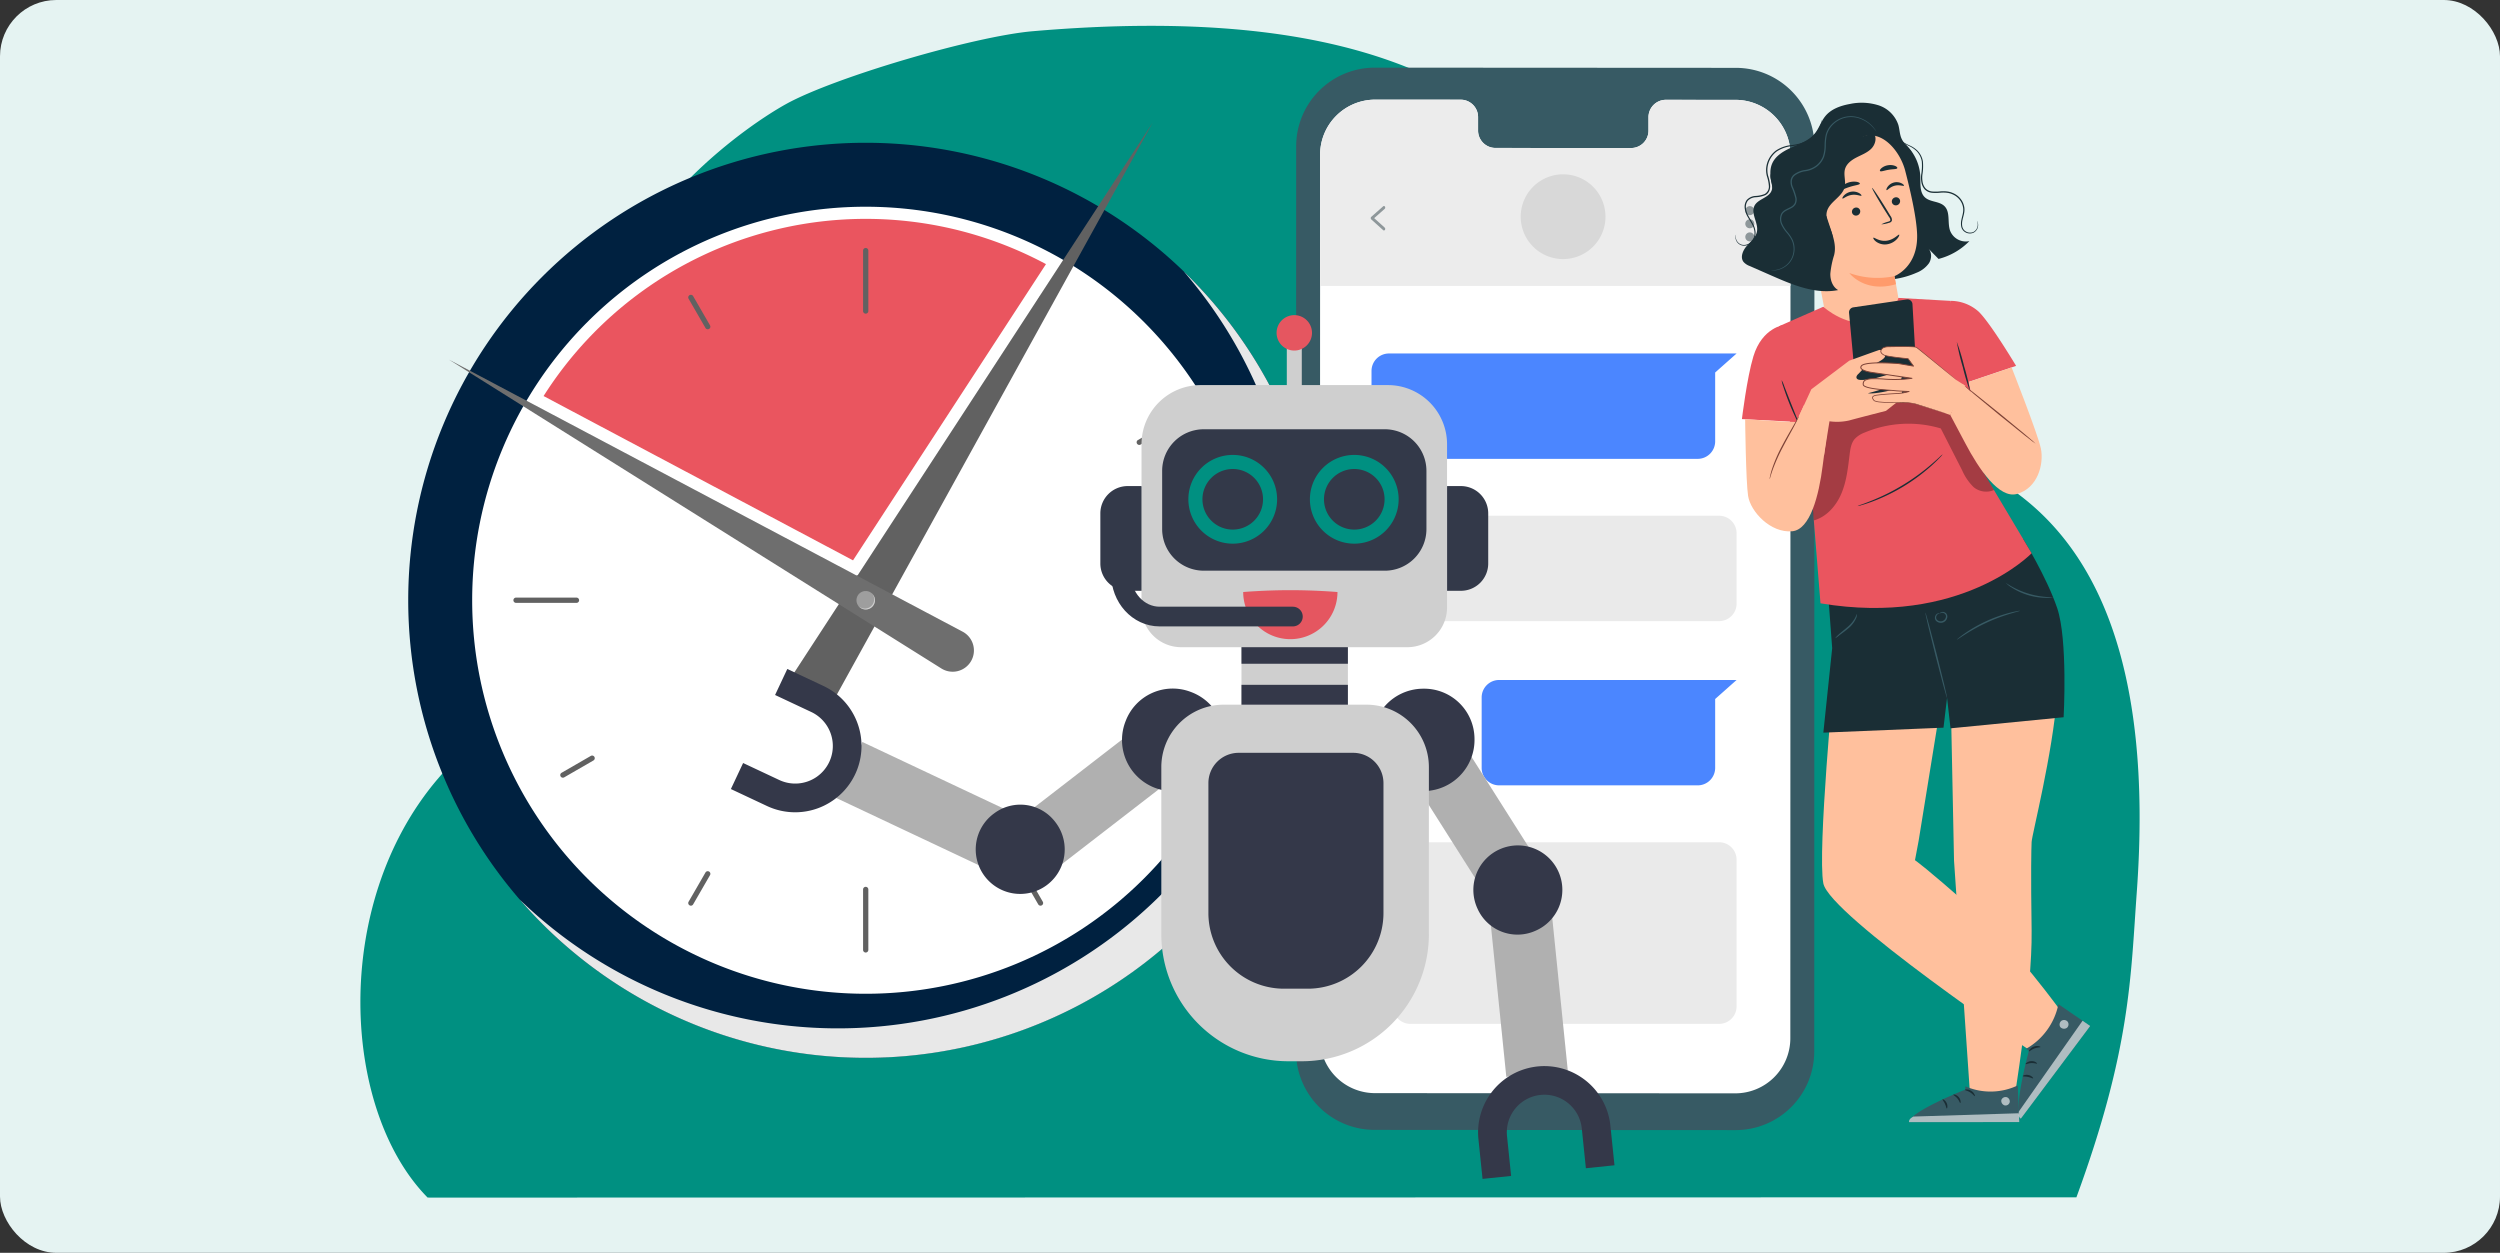 <?xml version="1.0" encoding="UTF-8"?> <svg xmlns="http://www.w3.org/2000/svg" xmlns:xlink="http://www.w3.org/1999/xlink" width="888" height="445" viewBox="0 0 888 445"><rect x="0" y="0" width="888" height="445" fill="#333333" stroke="none"/><defs><clipPath id="clip-path"><rect id="Rectangle_24377" data-name="Rectangle 24377" width="324.988" height="332.139" fill="none"></rect></clipPath><clipPath id="clip-path-3"><rect id="Rectangle_24371" data-name="Rectangle 24371" width="285.362" height="279.231" fill="none"></rect></clipPath><clipPath id="clip-path-4"><rect id="Rectangle_24373" data-name="Rectangle 24373" width="5.873" height="5.566" fill="none"></rect></clipPath><clipPath id="clip-path-5"><rect id="Rectangle_24375" data-name="Rectangle 24375" width="4.888" height="4.888" fill="none"></rect></clipPath><clipPath id="clip-path-6"><rect id="Rectangle_500" data-name="Rectangle 500" width="435.452" height="412.179" fill="none"></rect></clipPath><clipPath id="clip-path-7"><rect id="Rectangle_496" data-name="Rectangle 496" width="3.2" height="3.2" fill="none"></rect></clipPath><clipPath id="clip-path-10"><rect id="Rectangle_499" data-name="Rectangle 499" width="5.14" height="8.68" fill="none"></rect></clipPath><clipPath id="clip-path-12"><rect id="Rectangle_505" data-name="Rectangle 505" width="3.051" height="3.042" fill="none"></rect></clipPath><clipPath id="clip-path-13"><rect id="Rectangle_506" data-name="Rectangle 506" width="39.165" height="3.161" fill="none"></rect></clipPath><clipPath id="clip-path-14"><rect id="Rectangle_507" data-name="Rectangle 507" width="66.462" height="44.18" fill="none"></rect></clipPath><clipPath id="clip-path-15"><rect id="Rectangle_508" data-name="Rectangle 508" width="3.159" height="3.093" fill="none"></rect></clipPath><clipPath id="clip-path-16"><rect id="Rectangle_509" data-name="Rectangle 509" width="25.429" height="34.782" fill="none"></rect></clipPath></defs><g id="Group_47526" data-name="Group 47526" transform="translate(8947 -9029)"><rect id="Rectangle_20809" data-name="Rectangle 20809" width="888" height="445" rx="20" transform="translate(-8947 9029)" fill="#e5f3f2"></rect><path id="Path_76062" data-name="Path 76062" d="M414.021,536.467c.03.028,585.654-.092,585.654-.092,19.28-52.567,19.246-78.249,21.441-108.38,12.114-166.538-88.8-158.136-117.549-165.08-88.025-21.264-45.18-160.475-274.559-140.737-21.023,1.81-70.592,16.415-87.675,25.877-11.982,6.632-57.124,36.305-70.369,86.5a114.246,114.246,0,0,0-.969,53.58c14.928,70.247-23.991,66.21-52.43,99.687-37.957,44.677-33.989,117.743-3.545,148.646" transform="translate(-9209.132 8917.908)" fill="#009081"></path><g id="Group_36916" data-name="Group 36916" transform="translate(45.989)"><g id="Group_36899" data-name="Group 36899" transform="translate(-8818.988 9072.561)"><g id="Group_36913" data-name="Group 36913" transform="translate(-29)" clip-path="url(#clip-path)"><g id="Group_36912" data-name="Group 36912"><g id="Group_36911" data-name="Group 36911" clip-path="url(#clip-path)"><path id="Path_76063" data-name="Path 76063" d="M324.988,181.606A162.494,162.494,0,1,1,162.494,19.112,162.494,162.494,0,0,1,324.988,181.606" transform="translate(0 -11.961)" fill="#002140"></path><g id="Group_36901" data-name="Group 36901" transform="translate(39.626 52.908)" style="mix-blend-mode: multiply;isolation: isolate"><g id="Group_36900" data-name="Group 36900"><g id="Group_36899-2" data-name="Group 36899" clip-path="url(#clip-path-3)"><path id="Path_76064" data-name="Path 76064" d="M341.787,141.4A162.49,162.49,0,0,1,105.9,364.475,162.491,162.491,0,1,0,341.787,141.4" transform="translate(-105.899 -141.396)" fill="#e8e8e8"></path></g></g></g><path id="Path_76065" data-name="Path 76065" d="M340.265,219.6A139.777,139.777,0,1,1,200.488,79.823,139.777,139.777,0,0,1,340.265,219.6" transform="translate(-37.994 -49.954)" fill="#fff"></path><path id="Path_76066" data-name="Path 76066" d="M128.482,154.28a135.527,135.527,0,0,1,178.454-46.862L238.4,212.644Z" transform="translate(-80.406 -57.167)" fill="#ea555f"></path><path id="Path_76067" data-name="Path 76067" d="M367.87,206.695h0a8.5,8.5,0,0,1-2.744-11.931L492.064,0,379.692,203.517a8.5,8.5,0,0,1-11.822,3.178" transform="translate(-227.637 -0.001)" fill="#616161"></path><path id="Path_76068" data-name="Path 76068" d="M428.014,437.836a9.289,9.289,0,1,1-9.289-9.289,9.289,9.289,0,0,1,9.289,9.289" transform="translate(-256.231 -268.191)" fill="#616161"></path><path id="Path_76069" data-name="Path 76069" d="M432.7,142.3a.935.935,0,0,1-.935-.935V119.9a.935.935,0,0,1,1.871,0v21.466a.935.935,0,0,1-.935.935" transform="translate(-270.202 -74.449)" fill="#616161"></path><path id="Path_76070" data-name="Path 76070" d="M272.736,175.683a.934.934,0,0,1-.811-.468l-5.994-10.382a.935.935,0,0,1,1.62-.935l5.994,10.382a.936.936,0,0,1-.809,1.4" transform="translate(-166.345 -102.277)" fill="#616161"></path><path id="Path_76071" data-name="Path 76071" d="M156.574,293.159a.373.373,0,0,1-.187-.05l-10.382-5.994a.374.374,0,0,1,.374-.648l10.382,5.994a.374.374,0,0,1-.187.7" transform="translate(-91.255 -179.243)" fill="#616161"></path><path id="Path_76072" data-name="Path 76072" d="M145.255,608.672a.936.936,0,0,1-.469-1.746l10.382-5.994a.935.935,0,1,1,.935,1.62l-10.382,5.994a.927.927,0,0,1-.467.125" transform="translate(-90.316 -375.994)" fill="#616161"></path><path id="Path_76073" data-name="Path 76073" d="M266.74,722.82a.936.936,0,0,1-.809-1.4l5.994-10.381a.935.935,0,0,1,1.62.935l-5.994,10.381a.934.934,0,0,1-.811.468" transform="translate(-166.345 -444.683)" fill="#616161"></path><path id="Path_76074" data-name="Path 76074" d="M588.626,722.821a.935.935,0,0,1-.811-.468l-5.994-10.381a.936.936,0,0,1,1.621-.935l5.994,10.381a.936.936,0,0,1-.809,1.4" transform="translate(-364.034 -444.684)" fill="#616161"></path><path id="Path_76075" data-name="Path 76075" d="M702.773,608.672a.928.928,0,0,1-.467-.125l-10.382-5.994a.935.935,0,1,1,.935-1.62l10.382,5.994a.935.935,0,0,1-.469,1.746" transform="translate(-432.723 -375.994)" fill="#616161"></path><path id="Path_76076" data-name="Path 76076" d="M692.393,292.782a.936.936,0,0,1-.469-1.746l10.382-5.994a.935.935,0,1,1,.935,1.62l-10.382,5.994a.928.928,0,0,1-.467.126" transform="translate(-432.724 -178.305)" fill="#616161"></path><path id="Path_76077" data-name="Path 76077" d="M583.57,176.06a.374.374,0,0,1-.324-.561l5.994-10.382a.374.374,0,0,1,.648.374l-5.994,10.382a.373.373,0,0,1-.324.187" transform="translate(-364.972 -103.215)" fill="#616161"></path><path id="Path_76078" data-name="Path 76078" d="M122.252,452.743H100.786a.935.935,0,0,1,0-1.871h21.466a.935.935,0,1,1,0,1.871" transform="translate(-62.488 -282.162)" fill="#616161"></path><path id="Path_76079" data-name="Path 76079" d="M432.7,748.751a.935.935,0,0,1-.935-.935V726.35a.935.935,0,1,1,1.871,0v21.466a.935.935,0,0,1-.935.935" transform="translate(-270.202 -453.974)" fill="#616161"></path><path id="Path_76080" data-name="Path 76080" d="M728.7,452.743H707.238a.935.935,0,0,1,0-1.871H728.7a.935.935,0,0,1,0,1.871" transform="translate(-442.014 -282.162)" fill="#616161"></path><path id="Path_76083" data-name="Path 76083" d="M224.06,332.013h0a7.552,7.552,0,0,1-10.554,2.622L38.565,224.917l182.489,96.645a7.553,7.553,0,0,1,3.006,10.451" transform="translate(-24.135 -140.756)" fill="#6e6e6e"></path><path id="Path_76086" data-name="Path 76086" d="M432.059,447.9a3.273,3.273,0,1,1-3.273-3.273,3.273,3.273,0,0,1,3.273,3.273" transform="translate(-266.293 -278.253)" fill="#9e9e9e"></path><g id="Group_36907" data-name="Group 36907" transform="translate(159.894 167.352)" style="mix-blend-mode: multiply;isolation: isolate"><g id="Group_36906" data-name="Group 36906"><g id="Group_36905" data-name="Group 36905" clip-path="url(#clip-path-4)"><path id="Path_76087" data-name="Path 76087" d="M432.244,447.243a3.27,3.27,0,0,1-4.933,4.275,3.271,3.271,0,1,0,4.933-4.275" transform="translate(-427.311 -447.243)" fill="#d1d1d1"></path></g></g></g><g id="Group_36910" data-name="Group 36910" transform="translate(160.047 167.201)" style="mix-blend-mode: multiply;isolation: isolate"><g id="Group_36909" data-name="Group 36909"><g id="Group_36908" data-name="Group 36908" clip-path="url(#clip-path-5)"><rect id="Rectangle_24374" data-name="Rectangle 24374" width="6.539" height="0.374" transform="translate(0 4.624) rotate(-45)" fill="#9e9e9e"></rect></g></g></g></g></g></g></g><g id="Group_36898" data-name="Group 36898" transform="translate(-8686 9037.801)"><g id="Group_36914" data-name="Group 36914" transform="translate(0 15.223)"><g id="Group_685" data-name="Group 685"><g id="Group_684" data-name="Group 684" clip-path="url(#clip-path-6)"><path id="Path_2654" data-name="Path 2654" d="M304.44,377.39l-128.221-.077A27.928,27.928,0,0,1,148.3,349.379l.062-321.453A27.931,27.931,0,0,1,176.314,0L304.536.076a27.93,27.93,0,0,1,27.913,27.936l-.062,321.454A27.93,27.93,0,0,1,304.44,377.39" transform="translate(5.049 0)" fill="#375a64"></path><path id="Path_2655" data-name="Path 2655" d="M304.121,11.071l-24.859-.014a6.175,6.175,0,0,0-6.038,6.307l0,4.509a6.173,6.173,0,0,1-6.037,6.308l-48.457-.029a6.181,6.181,0,0,1-6.036-6.314V17.328a6.181,6.181,0,0,0-6.036-6.314l-8.743-.006L176.155,11a19.562,19.562,0,0,0-19.572,19.558l-.061,313.76a19.561,19.561,0,0,0,19.55,19.566l127.965.074A19.56,19.56,0,0,0,323.608,344.4l.062-313.761a19.562,19.562,0,0,0-19.55-19.565" transform="translate(5.329 0.374)" fill="#fff"></path><path id="Path_2656" data-name="Path 2656" d="M323.659,77.02V30.274a19.558,19.558,0,0,0-19.541-19.2l-24.858-.014a6.177,6.177,0,0,0-6.039,6.308v4.509a6.174,6.174,0,0,1-6.038,6.307l-48.457-.028a6.182,6.182,0,0,1-6.036-6.315l0-4.509a6.183,6.183,0,0,0-6.038-6.314l-8.742-.005L176.153,11a19.561,19.561,0,0,0-19.571,19.557l-.009,46.6H323.659Z" transform="translate(5.331 0.374)" fill="#ececec"></path><path id="Path_2657" data-name="Path 2657" d="M180.447,135.617H290.1a6.206,6.206,0,0,0,6.206-6.205V104.945l7.607-6.754H180.447a6.2,6.2,0,0,0-6.205,6.205v25.016a6.206,6.206,0,0,0,6.205,6.205" transform="translate(5.932 3.343)" fill="#4b86ff"></path><path id="Path_2658" data-name="Path 2658" d="M218.282,247.773h70.531a6.206,6.206,0,0,0,6.205-6.205V217.1l7.609-6.754H218.282a6.205,6.205,0,0,0-6.205,6.205v25.016a6.206,6.206,0,0,0,6.205,6.205" transform="translate(7.22 7.161)" fill="#4b86ff"></path><path id="Path_2659" data-name="Path 2659" d="M297.71,191.357H188.057a6.206,6.206,0,0,1-6.206-6.205V160.685l-7.607-6.754H297.71a6.2,6.2,0,0,1,6.205,6.205v25.016a6.206,6.206,0,0,1-6.205,6.205" transform="translate(5.932 5.241)" fill="#eaeaea"></path><path id="Path_2660" data-name="Path 2660" d="M297.71,330.6H188.057a6.206,6.206,0,0,1-6.206-6.205V272.841l-7.607-6.755H297.71a6.206,6.206,0,0,1,6.205,6.206v52.1a6.206,6.206,0,0,1-6.205,6.205" transform="translate(5.932 9.059)" fill="#eaeaea"></path><g id="Group_674" data-name="Group 674" transform="translate(312.946 49.199)" opacity="0.45"><g id="Group_673" data-name="Group 673"><g id="Group_672" data-name="Group 672" clip-path="url(#clip-path-7)"><path id="Path_2661" data-name="Path 2661" d="M305.842,49.179a1.6,1.6,0,1,1-1.6-1.6,1.6,1.6,0,0,1,1.6,1.6" transform="translate(-302.642 -47.579)" fill="#1a2e35"></path></g></g></g><g id="Group_677" data-name="Group 677" transform="translate(312.946 53.862)" opacity="0.45"><g id="Group_676" data-name="Group 676"><g id="Group_675" data-name="Group 675" clip-path="url(#clip-path-7)"><path id="Path_2662" data-name="Path 2662" d="M305.842,53.69a1.6,1.6,0,1,1-1.6-1.6,1.6,1.6,0,0,1,1.6,1.6" transform="translate(-302.642 -52.089)" fill="#1a2e35"></path></g></g></g><g id="Group_680" data-name="Group 680" transform="translate(312.946 58.527)" opacity="0.45"><g id="Group_679" data-name="Group 679"><g id="Group_678" data-name="Group 678" clip-path="url(#clip-path-7)"><path id="Path_2663" data-name="Path 2663" d="M305.842,58.2a1.6,1.6,0,1,1-1.6-1.6,1.6,1.6,0,0,1,1.6,1.6" transform="translate(-302.642 -56.6)" fill="#1a2e35"></path></g></g></g><g id="Group_683" data-name="Group 683" transform="translate(179.897 49.156)" opacity="0.45"><g id="Group_682" data-name="Group 682"><g id="Group_681" data-name="Group 681" clip-path="url(#clip-path-10)"><path id="Path_2664" data-name="Path 2664" d="M178.663,56.218a.39.39,0,0,1-.267-.108l-4.238-3.821a.633.633,0,0,1,0-.9l4.238-3.749a.4.4,0,0,1,.631.127.642.642,0,0,1-.1.774l-3.733,3.3,3.736,3.368a.642.642,0,0,1,.1.777.429.429,0,0,1-.364.226" transform="translate(-173.974 -47.538)" fill="#1a2e35"></path></g></g></g><path id="Path_2665" data-name="Path 2665" d="M255.6,51.7a15.054,15.054,0,1,1-15.054-15.054A15.054,15.054,0,0,1,255.6,51.7" transform="translate(7.677 1.247)" fill="#d8d8d8"></path></g></g><g id="Group_687" data-name="Group 687" transform="translate(0 87.911)"><g id="Group_36915" data-name="Group 36915"><path id="Path_2666" data-name="Path 2666" d="M212.259,233.081l36.126,57.006L229.841,301.84l-36.125-57c-1.059-1.671,2.253-5.687,7.354-8.921a25.832,25.832,0,0,1,7.1-3.251c2.042-.524,3.554-.418,4.086.42" transform="translate(-4.187 -88.205)" fill="#b0b0b0"></path><path id="Path_2667" data-name="Path 2667" d="M220.739,238.214a18.186,18.186,0,1,1-18.789-17.564q.307-.01.613-.01a17.883,17.883,0,0,1,18.176,17.573" transform="translate(-3.989 -87.951)" fill="#343849"></path><path id="Path_2668" data-name="Path 2668" d="M226.109,292.866,232.946,360a107.137,107.137,0,0,1,21.842-2.224l-6.838-67.138c-.2-1.968-5.287-3.079-11.3-2.467a25.823,25.823,0,0,0-7.593,1.835c-1.93.849-3.053,1.868-2.953,2.855" transform="translate(-4.892 -89.409)" fill="#b0b0b0"></path><path id="Path_2669" data-name="Path 2669" d="M243.057,307.915a15.805,15.805,0,1,0-20.691-8.456q.1.25.217.494a15.546,15.546,0,0,0,20.474,7.962" transform="translate(-4.785 -89.183)" fill="#343849"></path><path id="Path_2670" data-name="Path 2670" d="M259.186,361.436a23.547,23.547,0,0,0-36.211,22.2l1.454,14.087,10.155-1.047-1.453-14.087a13.349,13.349,0,1,1,26.557-2.739l1.453,14.087,10.155-1.049L269.843,378.8a23.524,23.524,0,0,0-10.656-17.363" transform="translate(-4.822 -90.916)" fill="#343849"></path><path id="Path_2671" data-name="Path 2671" d="M103.945,230.187l-53.4,41.259,13.42,17.374,53.4-41.259c1.565-1.209-.178-6.117-3.869-10.9a25.785,25.785,0,0,0-5.569-5.479c-1.74-1.191-3.2-1.606-3.983-1" transform="translate(-1.094 -88.152)" fill="#b0b0b0"></path><path id="Path_2672" data-name="Path 2672" d="M94.883,232.089a18.186,18.186,0,1,0,23.653-10.1q-.283-.114-.571-.218a17.882,17.882,0,0,0-23.082,10.319" transform="translate(-2.025 -87.95)" fill="#343849"></path><path id="Path_2673" data-name="Path 2673" d="M66.731,275.775,45,211.884a107.191,107.191,0,0,1-20.784,7.069l21.729,63.891c.632,1.873,5.846,1.812,11.562-.126a25.83,25.83,0,0,0,6.987-3.492c1.69-1.264,2.555-2.507,2.237-3.446" transform="matrix(0.695, -0.719, 0.719, 0.695, -184.304, 36.705)" fill="#b0b0b0"></path><path id="Path_2674" data-name="Path 2674" d="M47.034,265.817a15.805,15.805,0,1,0,22.061,3.594c-.1-.147-.213-.292-.324-.434a15.545,15.545,0,0,0-21.737-3.159" transform="translate(-0.875 -88.862)" fill="#343849"></path><path id="Path_2675" data-name="Path 2675" d="M18.86,217.039A23.547,23.547,0,0,0,49.167,187.28l-4.578-13.4-9.662,3.3,4.578,13.4a13.348,13.348,0,1,1-25.245,8.684c-.007-.018-.013-.036-.019-.054l-4.578-13.4L0,189.112l4.578,13.4A23.527,23.527,0,0,0,18.86,217.042" transform="matrix(0.695, -0.719, 0.719, 0.695, -183.349, 36.899)" fill="#343849"></path><rect id="Rectangle_501" data-name="Rectangle 501" width="37.792" height="30.775" transform="translate(133.988 109.834)" fill="#cfcfcf"></rect><rect id="Rectangle_502" data-name="Rectangle 502" width="37.792" height="9.295" transform="translate(133.988 131.314)" fill="#343849"></rect><rect id="Rectangle_503" data-name="Rectangle 503" width="37.792" height="13.995" transform="translate(133.988 109.834)" fill="#343849"></rect><path id="Path_2676" data-name="Path 2676" d="M137.468,237.874h35.964a19.051,19.051,0,0,1,18.995,18.995v25.347a19.05,19.05,0,0,1-18.995,18.995H137.474a19.05,19.05,0,0,1-18.995-18.995V256.869a19.051,19.051,0,0,1,18.995-18.995" transform="translate(-2.564 -88.324)" fill="#343849"></path><path id="Path_2677" data-name="Path 2677" d="M152.994,353.1h4.742a45.149,45.149,0,0,0,45.148-45.148V248.622a22.18,22.18,0,0,0-22.18-22.18H130.025a22.18,22.18,0,0,0-22.179,22.18v59.325A45.149,45.149,0,0,0,152.994,353.1" transform="translate(-2.334 -88.077)" fill="#cfcfcf"></path><path id="Path_2678" data-name="Path 2678" d="M151.807,327.705h8.445a26.869,26.869,0,0,0,26.869-26.869V254.678a10.754,10.754,0,0,0-10.753-10.755H135.692a10.752,10.752,0,0,0-10.755,10.752v46.162a26.868,26.868,0,0,0,26.869,26.869" transform="translate(-2.703 -88.455)" fill="#343849"></path><path id="Path_2679" data-name="Path 2679" d="M155.171,121.536h1.785a1.77,1.77,0,0,0,1.77-1.77V95.156a1.77,1.77,0,0,0-1.77-1.769h-1.785a1.769,1.769,0,0,0-1.769,1.769v24.613a1.769,1.769,0,0,0,1.769,1.769" transform="translate(-3.319 -85.198)" fill="#cfcfcf"></path><path id="Path_2680" data-name="Path 2680" d="M149.692,91.309a6.291,6.291,0,1,0,6.293-6.29,6.292,6.292,0,0,0-6.293,6.29h0" transform="translate(-3.239 -85.017)" fill="#e55660"></path><path id="Path_2681" data-name="Path 2681" d="M100.484,146.617v-15.2a21,21,0,0,1,21-21h66.524a21,21,0,0,1,21,21v15.2a9.227,9.227,0,0,1,7.853,9.121v18.6a9.226,9.226,0,0,1-7.853,9.115v5.965a14.1,14.1,0,0,1-14.1,14.1H114.58a14.1,14.1,0,0,1-14.1-14.094v-5.967a9.226,9.226,0,0,1-7.853-9.12V155.739a9.226,9.226,0,0,1,7.853-9.121" transform="translate(-2.004 -85.567)" fill="#cfcfcf"></path><path id="Path_2682" data-name="Path 2682" d="M122.936,176.692h64.3A14.787,14.787,0,0,0,202.022,161.9V141.238a14.787,14.787,0,0,0-14.788-14.787h-64.3a14.787,14.787,0,0,0-14.787,14.787V161.9a14.787,14.787,0,0,0,14.787,14.787" transform="translate(-2.34 -85.914)" fill="#333949"></path><path id="Path_2683" data-name="Path 2683" d="M164.346,151.583a13.26,13.26,0,1,0,13.26-13.26A13.26,13.26,0,0,0,164.346,151.583Z" transform="translate(-3.556 -86.17)" fill="none" stroke="#009081" stroke-miterlimit="10" stroke-width="5"></path><path id="Path_2684" data-name="Path 2684" d="M120.22,151.583a13.26,13.26,0,1,0,13.26-13.26A13.26,13.26,0,0,0,120.22,151.583Z" transform="translate(-2.601 -86.17)" fill="none" stroke="#009081" stroke-miterlimit="10" stroke-width="5"></path><path id="Path_2685" data-name="Path 2685" d="M211.6,184.276h4.9a9.707,9.707,0,0,0,9.706-9.706V156.784a9.707,9.707,0,0,0-9.706-9.706h-4.9Z" transform="translate(-4.578 -86.36)" fill="#333949"></path><path id="Path_2686" data-name="Path 2686" d="M100.314,184.276h-4.9a9.707,9.707,0,0,1-9.706-9.706V156.784a9.707,9.707,0,0,1,9.706-9.706h4.9Z" transform="translate(-1.854 -86.36)" fill="#333949"></path><path id="Path_2687" data-name="Path 2687" d="M161.254,193.888a6.291,6.291,0,1,1-6.293-6.29,6.291,6.291,0,0,1,6.293,6.29Z" transform="translate(-3.217 -87.237)" fill="#e55660"></path><path id="Path_2688" data-name="Path 2688" d="M171.058,185.532a16.742,16.742,0,0,1-33.484,0s7.5-.659,16.743-.659,16.742.659,16.742.659" transform="translate(-2.977 -87.178)" fill="#e55660"></path><path id="Path_2689" data-name="Path 2689" d="M154.261,194.093H106.915c-7.582,0-13.72-6.761-13.72-15.1V177.98" transform="translate(-2.016 -87.028)" fill="none" stroke="#333949" stroke-linecap="round" stroke-miterlimit="10" stroke-width="7"></path></g></g><g id="Group_704" data-name="Group 704"><g id="Group_703" data-name="Group 703" clip-path="url(#clip-path-6)"><path id="Path_2690" data-name="Path 2690" d="M333.337,208.217s-6.037,63.211-3.875,74.455,73.88,59.681,73.88,59.681l10.913-13.737s-17.145-23.8-32.6-37.569-19.643-16.617-19.643-16.617l1.3-6.919,8.539-52.693Z" transform="translate(11.201 7.089)" fill="#ffc09d"></path><path id="Path_2691" data-name="Path 2691" d="M373.126,213.182l1.252,62.032,5.927,86.652h15.136s6.81-40.525,6.5-61.715-.118-28.974,0-31.568,7.451-31.073,9.07-52.314-9.07-26.823-9.07-26.823Z" transform="translate(12.703 6.45)" fill="#ffc09d"></path><path id="Path_2692" data-name="Path 2692" d="M378.874,349.929l-.009,1.163s-19.751,7.832-19.978,11.571l39.15-.028-.542-13.027a22.4,22.4,0,0,1-18.621.321" transform="translate(12.218 11.903)" fill="#375a64"></path><g id="Group_690" data-name="Group 690" transform="translate(403.842 365.612)" opacity="0.6"><g id="Group_689" data-name="Group 689"><g id="Group_688" data-name="Group 688" clip-path="url(#clip-path-12)"><path id="Path_2693" data-name="Path 2693" d="M392.457,353.64a1.6,1.6,0,0,1,1.106,1.824,1.536,1.536,0,0,1-1.8,1.113,1.686,1.686,0,0,1-1.162-1.937,1.6,1.6,0,0,1,2-.951" transform="translate(-390.546 -353.574)" fill="#fff"></path></g></g></g><g id="Group_693" data-name="Group 693" transform="translate(371.09 371.404)" opacity="0.6"><g id="Group_692" data-name="Group 692"><g id="Group_691" data-name="Group 691" clip-path="url(#clip-path-13)"><path id="Path_2694" data-name="Path 2694" d="M398.037,362.309l-.13-3.133-37.475,1.174s-1.743.76-1.545,1.987Z" transform="translate(-358.872 -359.176)" fill="#fff"></path></g></g></g><path id="Path_2695" data-name="Path 2695" d="M378.074,351.155c.006.191.963.277,1.9.891.956.589,1.442,1.417,1.618,1.341.176-.037-.11-1.18-1.263-1.9s-2.3-.5-2.259-.329" transform="translate(12.872 11.949)" fill="#1a2e35"></path><path id="Path_2696" data-name="Path 2696" d="M374.1,352.8c-.043.185.785.51,1.434,1.318.674.789.839,1.663,1.029,1.654.18.03.311-1.09-.516-2.079s-1.943-1.075-1.947-.893" transform="translate(12.736 12.008)" fill="#1a2e35"></path><path id="Path_2697" data-name="Path 2697" d="M371.9,357.657c.174.041.439-.914-.053-1.961s-1.386-1.463-1.467-1.3c-.108.157.474.719.864,1.584.411.856.465,1.662.656,1.68" transform="translate(12.609 12.064)" fill="#1a2e35"></path><path id="Path_2698" data-name="Path 2698" d="M355.9,24.5a16.68,16.68,0,0,1,7.772,13.334c.1,2.6-.274,5.623,1.629,7.4,1.884,1.757,5.137,1.326,6.959,3.147,2.145,2.144.98,5.836,1.988,8.7a6,6,0,0,0,6.854,3.7,23.416,23.416,0,0,1-10.962,6.336l-3.706-3.772c1.391,1.31,1.332,3.661.317,5.279a9.81,9.81,0,0,1-4.494,3.421,29.728,29.728,0,0,1-26.366-1.225" transform="translate(11.436 0.834)" fill="#1a2e35"></path><path id="Path_2699" data-name="Path 2699" d="M310.925,53.276c.418-2.051,1.29-4.007,1.491-6.089.43-4.476-2.265-9.149-.6-13.327,1.186-2.973,4.243-4.714,7.174-6s6.1-2.456,8.111-4.947c1.474-1.828,2.16-4.19,3.627-6.022,2.092-2.611,5.486-3.805,8.779-4.392a20.037,20.037,0,0,1,10.18.47,10.994,10.994,0,0,1,7.041,6.987c.455,1.612.452,3.358,1.152,4.879.77,1.674,2.291,2.869,3.321,4.4a8.812,8.812,0,0,1-.98,10.744l-19.908,32.9c-4.7,2.423-16.862,1.549-21.078-1.642s-9.367-12.782-8.312-17.962" transform="translate(10.581 0.411)" fill="#1a2e35"></path><path id="Path_2700" data-name="Path 2700" d="M358.81,35.827c-1.754-6.748-7.9-14.251-14.571-12.213L324.026,33.1a4.081,4.081,0,0,0-2.8,4.757l9.453,50.115c-.033.014,1.06.272,0,0a.287.287,0,0,0-.29.466c2.947,3.375,16.714,18.034,28.436,11.724,2.619-1.41-1.408-9.709-1.457-12.949l-1.308-8.143c-.753-4.145-1.082-5.843-1.072-5.805,0,0,8.447-3.14,8.049-14.878-.2-5.836-2.281-15.066-4.23-22.563" transform="translate(10.933 0.792)" fill="#ffc09d"></path><path id="Path_2701" data-name="Path 2701" d="M355.883,45.609a1.487,1.487,0,0,1-1.123,1.747A1.422,1.422,0,0,1,353,46.331a1.489,1.489,0,0,1,1.121-1.748,1.424,1.424,0,0,1,1.762,1.026" transform="translate(12.017 1.516)" fill="#1a2e35"></path><path id="Path_2702" data-name="Path 2702" d="M342.187,49.128a1.487,1.487,0,0,1-1.123,1.747,1.422,1.422,0,0,1-1.76-1.025,1.489,1.489,0,0,1,1.121-1.748,1.424,1.424,0,0,1,1.762,1.026" transform="translate(11.551 1.636)" fill="#1a2e35"></path><path id="Path_2703" data-name="Path 2703" d="M357.344,40.58c-.129.288-1.6-.421-3.287.027-1.693.419-2.653,1.752-2.9,1.559-.12-.083-.039-.563.373-1.16a3.994,3.994,0,0,1,2.243-1.542,3.944,3.944,0,0,1,2.7.276c.647.326.942.708.876.84" transform="translate(11.953 1.339)" fill="#1a2e35"></path><path id="Path_2704" data-name="Path 2704" d="M342.759,44.025c-.174.272-1.636-.552-3.472-.261-1.84.263-3.026,1.486-3.263,1.276-.115-.092.028-.555.544-1.105a4.51,4.51,0,0,1,2.564-1.316,4.387,4.387,0,0,1,2.812.506c.639.376.9.778.816.9" transform="translate(11.439 1.449)" fill="#1a2e35"></path><path id="Path_2705" data-name="Path 2705" d="M349.451,54.269a10.7,10.7,0,0,1,2.463-.955c.394-.119.758-.272.772-.558a2.084,2.084,0,0,0-.5-1.138l-1.779-2.824c-2.491-4.032-4.377-7.378-4.214-7.477S348.51,44.4,351,48.436q.907,1.494,1.732,2.853a2.361,2.361,0,0,1,.514,1.535,1.024,1.024,0,0,1-.546.715,2.743,2.743,0,0,1-.664.226,10.376,10.376,0,0,1-2.586.5" transform="translate(11.786 1.407)" fill="#1a2e35"></path><path id="Path_2706" data-name="Path 2706" d="M354.405,71.659a29.511,29.511,0,0,1-16.038-1.113s5.381,7.249,16.572,3.975Z" transform="translate(11.52 2.402)" fill="#ff9b6c"></path><path id="Path_2707" data-name="Path 2707" d="M346.628,58.467c.234-.277,1.993,1.384,4.664,1.063s4.249-2.373,4.507-2.154c.133.08-.054.74-.782,1.55a6.033,6.033,0,0,1-3.664,1.892,5.249,5.249,0,0,1-3.8-1c-.8-.629-1.046-1.237-.922-1.347" transform="translate(11.8 1.953)" fill="#1a2e35"></path><path id="Path_2708" data-name="Path 2708" d="M342.22,39.86c-.072.457-1.68.558-3.481,1.138-1.813.543-3.194,1.37-3.514,1.035-.145-.162.037-.614.557-1.145a6.364,6.364,0,0,1,5.328-1.657c.73.142,1.135.412,1.109.628" transform="translate(11.411 1.333)" fill="#1a2e35"></path><path id="Path_2709" data-name="Path 2709" d="M355.045,34.587c-.247.418-1.556.287-3.046.558-1.5.225-2.7.772-3.064.455-.162-.156-.033-.552.452-1a4.747,4.747,0,0,1,2.359-1.064,4.693,4.693,0,0,1,2.564.247c.6.265.841.6.735.8" transform="translate(11.877 1.139)" fill="#1a2e35"></path><path id="Path_2710" data-name="Path 2710" d="M319.637,35.316c.873-1.755,2.682-2.815,4.418-3.725a106.583,106.583,0,0,1,23.639-9.009c1.235,1.59.543,4.027-.878,5.451s-3.376,2.147-5.167,3.063-3.587,2.216-4.147,4.15c-.594,2.056.366,4.3-.124,6.382-.844,3.584-5.519,5.248-6.342,8.836-.622,2.714,1.208,5.317,1.9,8.015a9.952,9.952,0,0,1-8.412,12.372q-2.561-14.715-5.123-29.429c-.356-2.043-.69-4.25.233-6.107" transform="translate(10.862 0.769)" fill="#1a2e35"></path><path id="Path_2711" data-name="Path 2711" d="M303.214,62.177c1.4-1.578,3.215-3.012,3.606-5.083.571-3.017-2.163-6.171-.963-9,1.1-2.578,5.158-2.922,6.151-5.54.776-2.045-.567-3.622-.384-5.362s2.419-3.5,4.167-3.5l15.738,17.992c2.008,6.412,3.67,9.757,2.7,13.755a31.321,31.321,0,0,0-1.347,6.616c-.047,2.255.811,4.706,2.777,5.81-7.99,1.561-16.034-1.789-23.486-5.065l-7.889-3.467a5.43,5.43,0,0,1-2.225-1.458c-1.289-1.668-.247-4.126,1.151-5.7" transform="translate(10.264 1.147)" fill="#1a2e35"></path><path id="Path_2712" data-name="Path 2712" d="M311.409,71.432a3.817,3.817,0,0,0,.881.066,7.4,7.4,0,0,0,2.49-.467,7.838,7.838,0,0,0,3.287-2.289,7.7,7.7,0,0,0,1.763-4.979,7.95,7.95,0,0,0-.62-3.063,12.7,12.7,0,0,0-1.843-2.824,11.951,11.951,0,0,1-1.9-2.932,4.036,4.036,0,0,1,.037-3.469c.62-1.067,1.956-1.464,3.161-2.119a3.721,3.721,0,0,0,1.573-1.471,3.638,3.638,0,0,0,.311-2.179,23.05,23.05,0,0,0-1.4-4.095,4.625,4.625,0,0,1-.25-2.059,2.892,2.892,0,0,1,.976-1.768,8.12,8.12,0,0,1,3.953-1.561,8.791,8.791,0,0,0,4.015-1.7,7.89,7.89,0,0,0,2.489-3.412,12.985,12.985,0,0,0,.6-3.984,18.148,18.148,0,0,1,.372-3.716,8.118,8.118,0,0,1,1.568-3.077,9.113,9.113,0,0,1,10.4-2.7,11.114,11.114,0,0,1,3.378,2.008,14.632,14.632,0,0,1,2.237,2.53.766.766,0,0,0-.1-.2c-.079-.126-.178-.325-.347-.56a10.659,10.659,0,0,0-1.667-1.907,11.051,11.051,0,0,0-3.405-2.118,9.511,9.511,0,0,0-5.274-.546,9.676,9.676,0,0,0-5.526,3.247,8.5,8.5,0,0,0-1.668,3.225,18.4,18.4,0,0,0-.4,3.8,12.635,12.635,0,0,1-.594,3.847,7.423,7.423,0,0,1-2.352,3.2,8.346,8.346,0,0,1-3.826,1.6,8.511,8.511,0,0,0-4.172,1.669,3.373,3.373,0,0,0-1.126,2.053,5.055,5.055,0,0,0,.27,2.269,23.391,23.391,0,0,1,1.39,4.014,3.187,3.187,0,0,1-.258,1.9,3.28,3.28,0,0,1-1.388,1.289c-.574.324-1.2.573-1.794.909a3.868,3.868,0,0,0-1.521,1.384,4.442,4.442,0,0,0-.051,3.843,12.249,12.249,0,0,0,1.984,3.024,12.452,12.452,0,0,1,1.814,2.726,7.6,7.6,0,0,1,.62,2.919,7.443,7.443,0,0,1-1.632,4.807,7.75,7.75,0,0,1-3.149,2.287,8.772,8.772,0,0,1-3.306.573" transform="translate(10.602 0.568)" fill="#375a64"></path><path id="Path_2713" data-name="Path 2713" d="M299.466,58.737a1.729,1.729,0,0,0-.19.69,2.918,2.918,0,0,0,.577,1.961,3.088,3.088,0,0,0,1.157.965,3.227,3.227,0,0,0,1.775.261,4.051,4.051,0,0,0,3.273-2.649,5.427,5.427,0,0,0,.292-2.524,7.545,7.545,0,0,0-.874-2.6c-.841-1.671-2.2-3.238-2.459-5.275a3.749,3.749,0,0,1,.617-2.88,4.1,4.1,0,0,1,2.825-1.253,9.96,9.96,0,0,0,3.451-.763,3.068,3.068,0,0,0,1.3-1.375,4.35,4.35,0,0,0,.385-1.847,14.349,14.349,0,0,0-.7-3.552,7.932,7.932,0,0,1-.2-3.343,8.444,8.444,0,0,1,3.186-5.357,11.93,11.93,0,0,1,5.444-1.921,16.614,16.614,0,0,0,5.012-1.393,10.91,10.91,0,0,0,5.038-5.458,7.7,7.7,0,0,0,.665-2.671,14.9,14.9,0,0,1-.833,2.6,10.787,10.787,0,0,1-1.72,2.671,10.558,10.558,0,0,1-3.3,2.562,16.506,16.506,0,0,1-4.927,1.3,12.256,12.256,0,0,0-5.641,1.96,8.865,8.865,0,0,0-3.382,5.632,8.387,8.387,0,0,0,.2,3.531,14.178,14.178,0,0,1,.688,3.435,3.027,3.027,0,0,1-1.437,2.813,9.694,9.694,0,0,1-3.284.716A4.537,4.537,0,0,0,303.28,46.4a4.175,4.175,0,0,0-.695,3.221,7.964,7.964,0,0,0,1.084,2.919c.5.87,1.03,1.667,1.459,2.479a7.237,7.237,0,0,1,.859,2.461,5.1,5.1,0,0,1-.243,2.363,3.773,3.773,0,0,1-2.995,2.5,3.014,3.014,0,0,1-1.647-.2,2.93,2.93,0,0,1-1.1-.872,2.9,2.9,0,0,1-.629-1.843c.019-.458.121-.689.1-.7" transform="translate(10.188 0.604)" fill="#1a2e35"></path><path id="Path_2714" data-name="Path 2714" d="M383.1,53.552a3.21,3.21,0,0,1,.216,2.112,2.8,2.8,0,0,1-1.48,1.893,2.934,2.934,0,0,1-3.052-.468,2.689,2.689,0,0,1-.888-1.609,5.6,5.6,0,0,1,.073-2.076c.271-1.415.973-3,.635-4.765a6.554,6.554,0,0,0-2.99-4.378,7.687,7.687,0,0,0-2.666-1.034,11.266,11.266,0,0,0-2.919-.082,15.189,15.189,0,0,1-2.822.03,3.728,3.728,0,0,1-2.325-1.1,4.583,4.583,0,0,1-1.06-2.3,9.142,9.142,0,0,1-.078-2.511,18.982,18.982,0,0,0,.18-4.8,7.2,7.2,0,0,0-1.892-3.753,9.3,9.3,0,0,0-2.883-1.917,17.285,17.285,0,0,1-2.269-1.21,5.442,5.442,0,0,1-1.517-1.545c-.007,0,.01.05.051.138a2.392,2.392,0,0,0,.207.376,4.328,4.328,0,0,0,1.153,1.181,16.058,16.058,0,0,0,2.257,1.3,9.216,9.216,0,0,1,2.758,1.91,6.9,6.9,0,0,1,1.748,3.585,19.011,19.011,0,0,1-.226,4.7,9.518,9.518,0,0,0,.068,2.631,5.029,5.029,0,0,0,1.163,2.529,4.192,4.192,0,0,0,2.6,1.25,15.4,15.4,0,0,0,2.913-.025,10.888,10.888,0,0,1,2.8.073,7.219,7.219,0,0,1,2.505.964,6.128,6.128,0,0,1,2.807,4.062c.33,1.611-.315,3.129-.59,4.615a5.928,5.928,0,0,0-.048,2.219,3.035,3.035,0,0,0,1.031,1.8,3.209,3.209,0,0,0,3.382.451,3.094,3.094,0,0,0,1.434-3.741,1.694,1.694,0,0,0-.284-.5" transform="translate(12.098 0.818)" fill="#1a2e35"></path><path id="Path_2715" data-name="Path 2715" d="M400.425,161.939s8.232,13.222,12.069,24.477,2.3,38.812,2.3,38.812l-40.176,3.935-1.23-10.825-1.266,10.594L329.448,230.7l3.139-30-1.72-22.914Z" transform="translate(11.216 5.513)" fill="#1a2e35"></path><path id="Path_2716" data-name="Path 2716" d="M364.493,187.193c.144-.036,1.984,6.713,4.109,15.073s3.732,15.172,3.588,15.208-1.984-6.711-4.11-15.074-3.731-15.171-3.587-15.207" transform="translate(12.409 6.373)" fill="#375a64"></path><path id="Path_2717" data-name="Path 2717" d="M397.755,186.574c.018.084-1.337.407-3.485,1.055a63.138,63.138,0,0,0-15.88,7.256c-1.9,1.2-3.027,2.013-3.078,1.945-.022-.03.237-.265.725-.665s1.216-.952,2.144-1.6a50.686,50.686,0,0,1,15.986-7.306c1.1-.279,1.987-.473,2.611-.575a3.461,3.461,0,0,1,.977-.113" transform="translate(12.778 6.352)" fill="#375a64"></path><path id="Path_2718" data-name="Path 2718" d="M408.982,182.082a8.867,8.867,0,0,1-2.644.225,23,23,0,0,1-12.152-3.679,8.8,8.8,0,0,1-2.074-1.653,29.717,29.717,0,0,0,16.87,5.107" transform="translate(13.35 6.025)" fill="#375a64"></path><path id="Path_2719" data-name="Path 2719" d="M341.224,187.7a3.042,3.042,0,0,1-.384,1.7,9.876,9.876,0,0,1-2.59,3.313c-1.241,1.075-2.451,1.9-3.281,2.547a7.988,7.988,0,0,1-1.388,1.012c-.052-.048.353-.581,1.144-1.3s1.964-1.613,3.169-2.661a11.8,11.8,0,0,0,2.6-3.077c.5-.906.638-1.552.725-1.535" transform="translate(11.357 6.39)" fill="#375a64"></path><path id="Path_2720" data-name="Path 2720" d="M369.5,187.542c-.024-.013.032-.2.3-.379a1.487,1.487,0,0,1,1.33-.084,1.618,1.618,0,0,1,.77.585,1.667,1.667,0,0,1,.278,1.091,2.329,2.329,0,0,1-3.864,1.5,1.665,1.665,0,0,1-.531-.993,1.736,1.736,0,0,1,.163-.95,1.52,1.52,0,0,1,1.01-.868c.321-.06.489.026.482.052,0,.045-.173.04-.419.149a1.413,1.413,0,0,0-.723.817,1.229,1.229,0,0,0,.351,1.425,1.871,1.871,0,0,0,3.037-1.178,1.2,1.2,0,0,0-.7-1.278,1.382,1.382,0,0,0-1.085-.081c-.25.1-.365.222-.4.193" transform="translate(12.521 6.365)" fill="#375a64"></path><path id="Path_2721" data-name="Path 2721" d="M314.189,89.174l15.769-6.934s8.943,8.315,19.3,5.13C355.3,85.51,356.61,79.1,356.61,79.1l18.46,1.051,8.034,35.1.261,20.008,20.581,34.534s-25.116,26.162-75,17.79l-3.139-39.068s-7.675-20.93-8.023-27.907,0-15.348,0-15.348Z" transform="translate(10.697 2.693)" fill="#ea555f"></path><path id="Path_2722" data-name="Path 2722" d="M371.441,132.831a7.062,7.062,0,0,1-.922,1.067c-.613.668-1.549,1.589-2.746,2.685a66.265,66.265,0,0,1-21.556,13.109c-1.523.558-2.772.966-3.648,1.2a7.041,7.041,0,0,1-1.371.329,7.018,7.018,0,0,1,1.307-.527c.853-.3,2.077-.758,3.576-1.359A75.7,75.7,0,0,0,367.52,136.3c1.222-1.054,2.194-1.931,2.852-2.551a7.122,7.122,0,0,1,1.069-.917" transform="translate(11.616 4.522)" fill="#1a2e35"></path><g id="Group_696" data-name="Group 696" transform="translate(334.804 116.638)" opacity="0.3"><g id="Group_695" data-name="Group 695"><g id="Group_694" data-name="Group 694" clip-path="url(#clip-path-14)"><path id="Path_2723" data-name="Path 2723" d="M390.243,146.2a7.008,7.008,0,0,1-7.18-1,18.745,18.745,0,0,1-4.106-5.977l-7.6-14.9a40.1,40.1,0,0,0-27.071,1.464,9.1,9.1,0,0,0-3.507,2.274c-1.26,1.488-1.563,3.54-1.8,5.474-.576,4.7-1.076,9.485-2.906,13.851s-5.241,8.338-9.8,9.594l-2.484-21.187,6.913-16.828,33.272-6.165,13.76,5.166,9.341,22.8Z" transform="translate(-323.781 -112.798)"></path></g></g></g><path id="Path_2724" data-name="Path 2724" d="M316.526,88.351s-7.853.844-10.983,11.222c-2.3,7.615-4.067,22.25-4.067,22.25l19.309,1.028V104.214Z" transform="translate(10.264 3.008)" fill="#ea555f"></path><path id="Path_2725" data-name="Path 2725" d="M373.106,80.113a15.06,15.06,0,0,1,10.008,3.78c4.194,4,13.353,19.313,13.353,19.313L377.838,109.5l-5.971-18.553Z" transform="translate(12.66 2.727)" fill="#ea555f"></path><path id="Path_2726" data-name="Path 2726" d="M315.117,107.347a11.272,11.272,0,0,1,.959,2.2c.611,1.569,1.316,3.379,2.094,5.378l2.15,5.357a11.315,11.315,0,0,1,.8,2.26,9.974,9.974,0,0,1-1.153-2.107c-.641-1.336-1.47-3.21-2.3-5.313s-1.507-4.036-1.952-5.449a10.107,10.107,0,0,1-.6-2.327" transform="translate(10.728 3.655)" fill="#1a2e35"></path><path id="Path_2727" data-name="Path 2727" d="M375.277,94.168a79.92,79.92,0,0,1,2.666,8.87,79.754,79.754,0,0,1,2.147,9.012,79.711,79.711,0,0,1-2.666-8.871,79.909,79.909,0,0,1-2.147-9.011" transform="translate(12.776 3.206)" fill="#1a2e35"></path><path id="Path_2728" data-name="Path 2728" d="M338.269,84.347l2.6,28a1.774,1.774,0,0,0,1.932,1.573l18-1.36a1.81,1.81,0,0,0,1.7-1.875l-1.7-29.433a1.778,1.778,0,0,0-2.071-1.616l-18.9,2.793a1.8,1.8,0,0,0-1.562,1.915" transform="translate(11.516 2.711)" fill="#1a2e35"></path><path id="Path_2729" data-name="Path 2729" d="M349.592,96.993c-.473.121-10.619,3.791-10.619,3.791l-13.486,10.177-5.339,11.6,9.839,11.979,1.958-12.223a19.52,19.52,0,0,0,6.949-.283c3.14-.865,13.114-3.423,13.114-3.423l4.715-3.715s1.2-2.934,1.069-3.665a1.2,1.2,0,0,0-2.008-.7c-.959.776-8.23,2.23-10.185,1.826,0,0,10.509-2.647,11.576-4.572s.375-3.159-1.3-2.859-7.6,2.268-9.447,2.449-4.131.589-4.744-.207.624-1.773.624-1.773l1.714-1.817s7.518-2.707,7.685-4.4a1.913,1.913,0,0,0-2.119-2.188" transform="translate(10.9 3.301)" fill="#ffc09d"></path><path id="Path_2730" data-name="Path 2730" d="M352.3,95.877s9.141-.207,9.8.234,14.22,11.635,14.22,11.635l3.167,2.01-5.373,10.391-1.566-.57s-9.823-3.073-10.951-3.429a16.764,16.764,0,0,0-3.359-.42s-10.382.28-11.247-.772-.539-1.391.178-1.705a61.976,61.976,0,0,1,8.27-.738,21.585,21.585,0,0,0,4.025-.722s-4.366-.189-5.373-.339-10.771-.486-10.911-2.134.924-2.448,7.084-1.971a44.353,44.353,0,0,0,10.195-.243l-13.791-2.037s-5.531-.681-4.105-2.425,13.189-.784,13.189-.784l5.283.912-1.92-2.631s-7.415-.749-8.442-1.266c-1.27-.639-1.568-1.389-.85-2.236s2.478-.761,2.478-.761" transform="translate(11.655 3.263)" fill="#ffc09d"></path><path id="Path_2731" data-name="Path 2731" d="M394.822,102.97l-15.166,5.147.759,3.54-3.008-2.8-4.342,11.05s3.418,6.4,5.273,9.935c4.968,9.479,12.132,19.8,18.337,18.095,7.443-2.045,9.689-10.582,8.554-16.148-1.033-5.061-10.406-28.816-10.406-28.816" transform="translate(12.701 3.506)" fill="#ffc09d"></path><path id="Path_2732" data-name="Path 2732" d="M302.579,120.947l13.937.849,4.231.118,2.75-6.033,8.1,10.338s-.963,7.188-1.461,11.152C328.8,147.99,325.7,160.165,319.3,160.74c-7.688.69-14.782-6.946-15.666-12.556-.8-5.1-1.051-27.237-1.051-27.237" transform="translate(10.301 3.945)" fill="#ffc09d"></path><path id="Path_2733" data-name="Path 2733" d="M376.325,107.709s-.121-.117-.37-.331l-1.111-.939-4.292-3.574-6.807-5.6-1.02-.823c-.173-.14-.348-.279-.536-.418a2.012,2.012,0,0,0-.72-.184c-.94-.094-1.9-.114-2.9-.133-1.986-.029-4.082-.011-6.284.031h.01a4.945,4.945,0,0,0-1.663.225,2.257,2.257,0,0,0-.772.423,1.889,1.889,0,0,0-.506.736,1.083,1.083,0,0,0,.068.909,2.036,2.036,0,0,0,.626.647,3.215,3.215,0,0,0,.8.421c.292.088.582.152.875.21,2.344.431,4.809.7,7.362.973l-.114-.065,1.92,2.631.168-.252-5.283-.91-.016,0c-2.224-.163-4.505-.267-6.841-.257a35.1,35.1,0,0,0-3.544.174,11.193,11.193,0,0,0-1.792.323,3.071,3.071,0,0,0-.877.373,1.207,1.207,0,0,0-.559.841,1.037,1.037,0,0,0,.475.886,3.681,3.681,0,0,0,.828.453,10.714,10.714,0,0,0,1.778.525c1.216.254,2.444.379,3.671.576l7.473,1.094,4.058.594,0-.351a45.9,45.9,0,0,1-9.433.305,42.157,42.157,0,0,0-4.622-.156,6.836,6.836,0,0,0-2.285.406,1.731,1.731,0,0,0-.916.785,1.958,1.958,0,0,0-.147,1.162.873.873,0,0,0,.388.516,2.626,2.626,0,0,0,.512.277,7.009,7.009,0,0,0,1.064.345,21.239,21.239,0,0,0,2.15.407c1.43.207,2.847.333,4.241.441l2.073.147c.672.048,1.361.151,2.035.179,1.349.087,2.674.148,3.975.2l-.033-.3a17.751,17.751,0,0,1-4.4.736c-1.476.06-2.908.164-4.307.283-.7.061-1.388.126-2.068.208-.34.04-.678.087-1.015.144a3.4,3.4,0,0,0-.521.131,2.367,2.367,0,0,0-.463.257.72.72,0,0,0-.306.488.969.969,0,0,0,.116.527,2.671,2.671,0,0,0,.262.422l.149.19a.77.77,0,0,0,.217.179,5.977,5.977,0,0,0,1.888.436,65.216,65.216,0,0,0,7,.23l1.589-.025a11.987,11.987,0,0,1,1.51.023,11.209,11.209,0,0,1,2.758.439l7.914,2.42,2.09.627.539.155a1.127,1.127,0,0,0,.184.044,1.024,1.024,0,0,0-.176-.068l-.53-.178-2.074-.671-7.885-2.5a18.854,18.854,0,0,0-5.917-.485,65.888,65.888,0,0,1-6.966-.261,5.911,5.911,0,0,1-1.78-.408.494.494,0,0,1-.146-.119l-.141-.182a2.538,2.538,0,0,1-.236-.381c-.137-.27-.137-.525.113-.691a2.053,2.053,0,0,1,.406-.222,3.491,3.491,0,0,1,.454-.109c.328-.055.662-.1,1-.139.675-.079,1.363-.141,2.06-.2,1.393-.115,2.827-.215,4.289-.27a18.023,18.023,0,0,0,4.476-.736.153.153,0,0,0-.028-.3h0c-1.3-.059-2.622-.123-3.967-.213-.676-.029-1.334-.131-2.032-.182l-2.071-.152c-1.39-.109-2.8-.238-4.217-.445a20.993,20.993,0,0,1-2.112-.4,6.8,6.8,0,0,1-1.011-.329c-.3-.133-.659-.325-.7-.555a1.673,1.673,0,0,1,.119-.943,1.381,1.381,0,0,1,.74-.618,6.556,6.556,0,0,1,2.157-.374,41.988,41.988,0,0,1,4.58.16,46.071,46.071,0,0,0,9.525-.306.18.18,0,0,0,.156-.2.177.177,0,0,0-.151-.148h-.006l-4.059-.594-7.476-1.093c-1.227-.2-2.462-.322-3.642-.57a10.364,10.364,0,0,1-1.715-.5,3.374,3.374,0,0,1-.747-.4.71.71,0,0,1-.343-.586c.063-.479.62-.764,1.176-.907a10.97,10.97,0,0,1,1.729-.312,34.743,34.743,0,0,1,3.5-.175c2.321-.013,4.6.087,6.811.246l-.016,0,5.285.9a.168.168,0,0,0,.194-.13.154.154,0,0,0-.027-.122l-1.927-2.625a.167.167,0,0,0-.115-.064c-2.545-.267-5.017-.529-7.334-.948-.289-.057-.573-.119-.841-.2a2.919,2.919,0,0,1-.724-.378c-.451-.3-.79-.764-.595-1.235a1.65,1.65,0,0,1,1.094-.986,4.657,4.657,0,0,1,1.552-.215h.01c2.2-.051,4.293-.078,6.275-.058.989.016,1.954.031,2.874.119a1.9,1.9,0,0,1,.613.141l.525.405,1.023.815,6.85,5.551,4.341,3.517,1.137.91c.258.2.4.3.4.3" transform="translate(11.649 3.258)" fill="#7c4236"></path><path id="Path_2734" data-name="Path 2734" d="M377.826,109.182c-.089.1,5.521,4.811,12.527,10.518s12.763,10.254,12.852,10.152-5.519-4.81-12.529-10.519-12.762-10.253-12.851-10.151" transform="translate(12.863 3.717)" fill="#7c4236"></path><path id="Path_2735" data-name="Path 2735" d="M311,142.081c.082.016.378-1.329,1.126-3.423a64.424,64.424,0,0,1,3.572-7.945c1.577-3.03,3.121-5.723,4.163-7.713.525-.993.931-1.806,1.193-2.376a3.95,3.95,0,0,0,.361-.906,4.08,4.08,0,0,0-.524.828l-1.323,2.306c-1.115,1.948-2.705,4.619-4.289,7.663a51.257,51.257,0,0,0-3.467,8.046,22.64,22.64,0,0,0-.675,2.56,3.836,3.836,0,0,0-.137.959" transform="translate(10.588 4.076)" fill="#7c4236"></path><path id="Path_2736" data-name="Path 2736" d="M399.2,337.553l.971.741s-5.862,21.532-2.862,24.079l24.643-32.918-11.29-7.753A23.521,23.521,0,0,1,399.2,337.553" transform="translate(13.498 10.952)" fill="#375a64"></path><g id="Group_699" data-name="Group 699" transform="translate(424.589 338.285)" opacity="0.6"><g id="Group_698" data-name="Group 698"><g id="Group_697" data-name="Group 697" clip-path="url(#clip-path-15)"><path id="Path_2737" data-name="Path 2737" d="M411.191,327.472a1.678,1.678,0,0,1,2.229.219,1.613,1.613,0,0,1-.2,2.212,1.77,1.77,0,0,1-2.36-.244,1.674,1.674,0,0,1,.46-2.278" transform="translate(-410.61 -327.147)" fill="#fff"></path></g></g></g><g id="Group_702" data-name="Group 702" transform="translate(410.023 338.542)" opacity="0.6"><g id="Group_701" data-name="Group 701"><g id="Group_700" data-name="Group 700" clip-path="url(#clip-path-16)"><path id="Path_2738" data-name="Path 2738" d="M421.952,329.26l-2.715-1.864-22.625,32.232s-.459,1.943.7,2.55Z" transform="translate(-396.523 -327.396)" fill="#fff"></path></g></g></g><path id="Path_2739" data-name="Path 2739" d="M400.059,337.988c.164.115.839-.634,1.948-1.038,1.1-.433,2.1-.319,2.147-.515.08-.172-1.061-.651-2.395-.139s-1.874,1.616-1.7,1.692" transform="translate(13.619 11.441)" fill="#1a2e35"></path><path id="Path_2740" data-name="Path 2740" d="M398.94,342.333c.128.153.923-.338,2.011-.375,1.088-.068,1.925.344,2.039.179.138-.132-.721-.948-2.073-.877s-2.128.955-1.977,1.073" transform="translate(13.581 11.618)" fill="#1a2e35"></path><path id="Path_2741" data-name="Path 2741" d="M401.637,347.228c.144-.12-.492-.945-1.681-1.191s-2.1.243-2.02.412c.064.189.9.055,1.876.272.978.194,1.69.656,1.825.508" transform="translate(13.548 11.779)" fill="#1a2e35"></path></g></g></g></g></g></g></svg> 